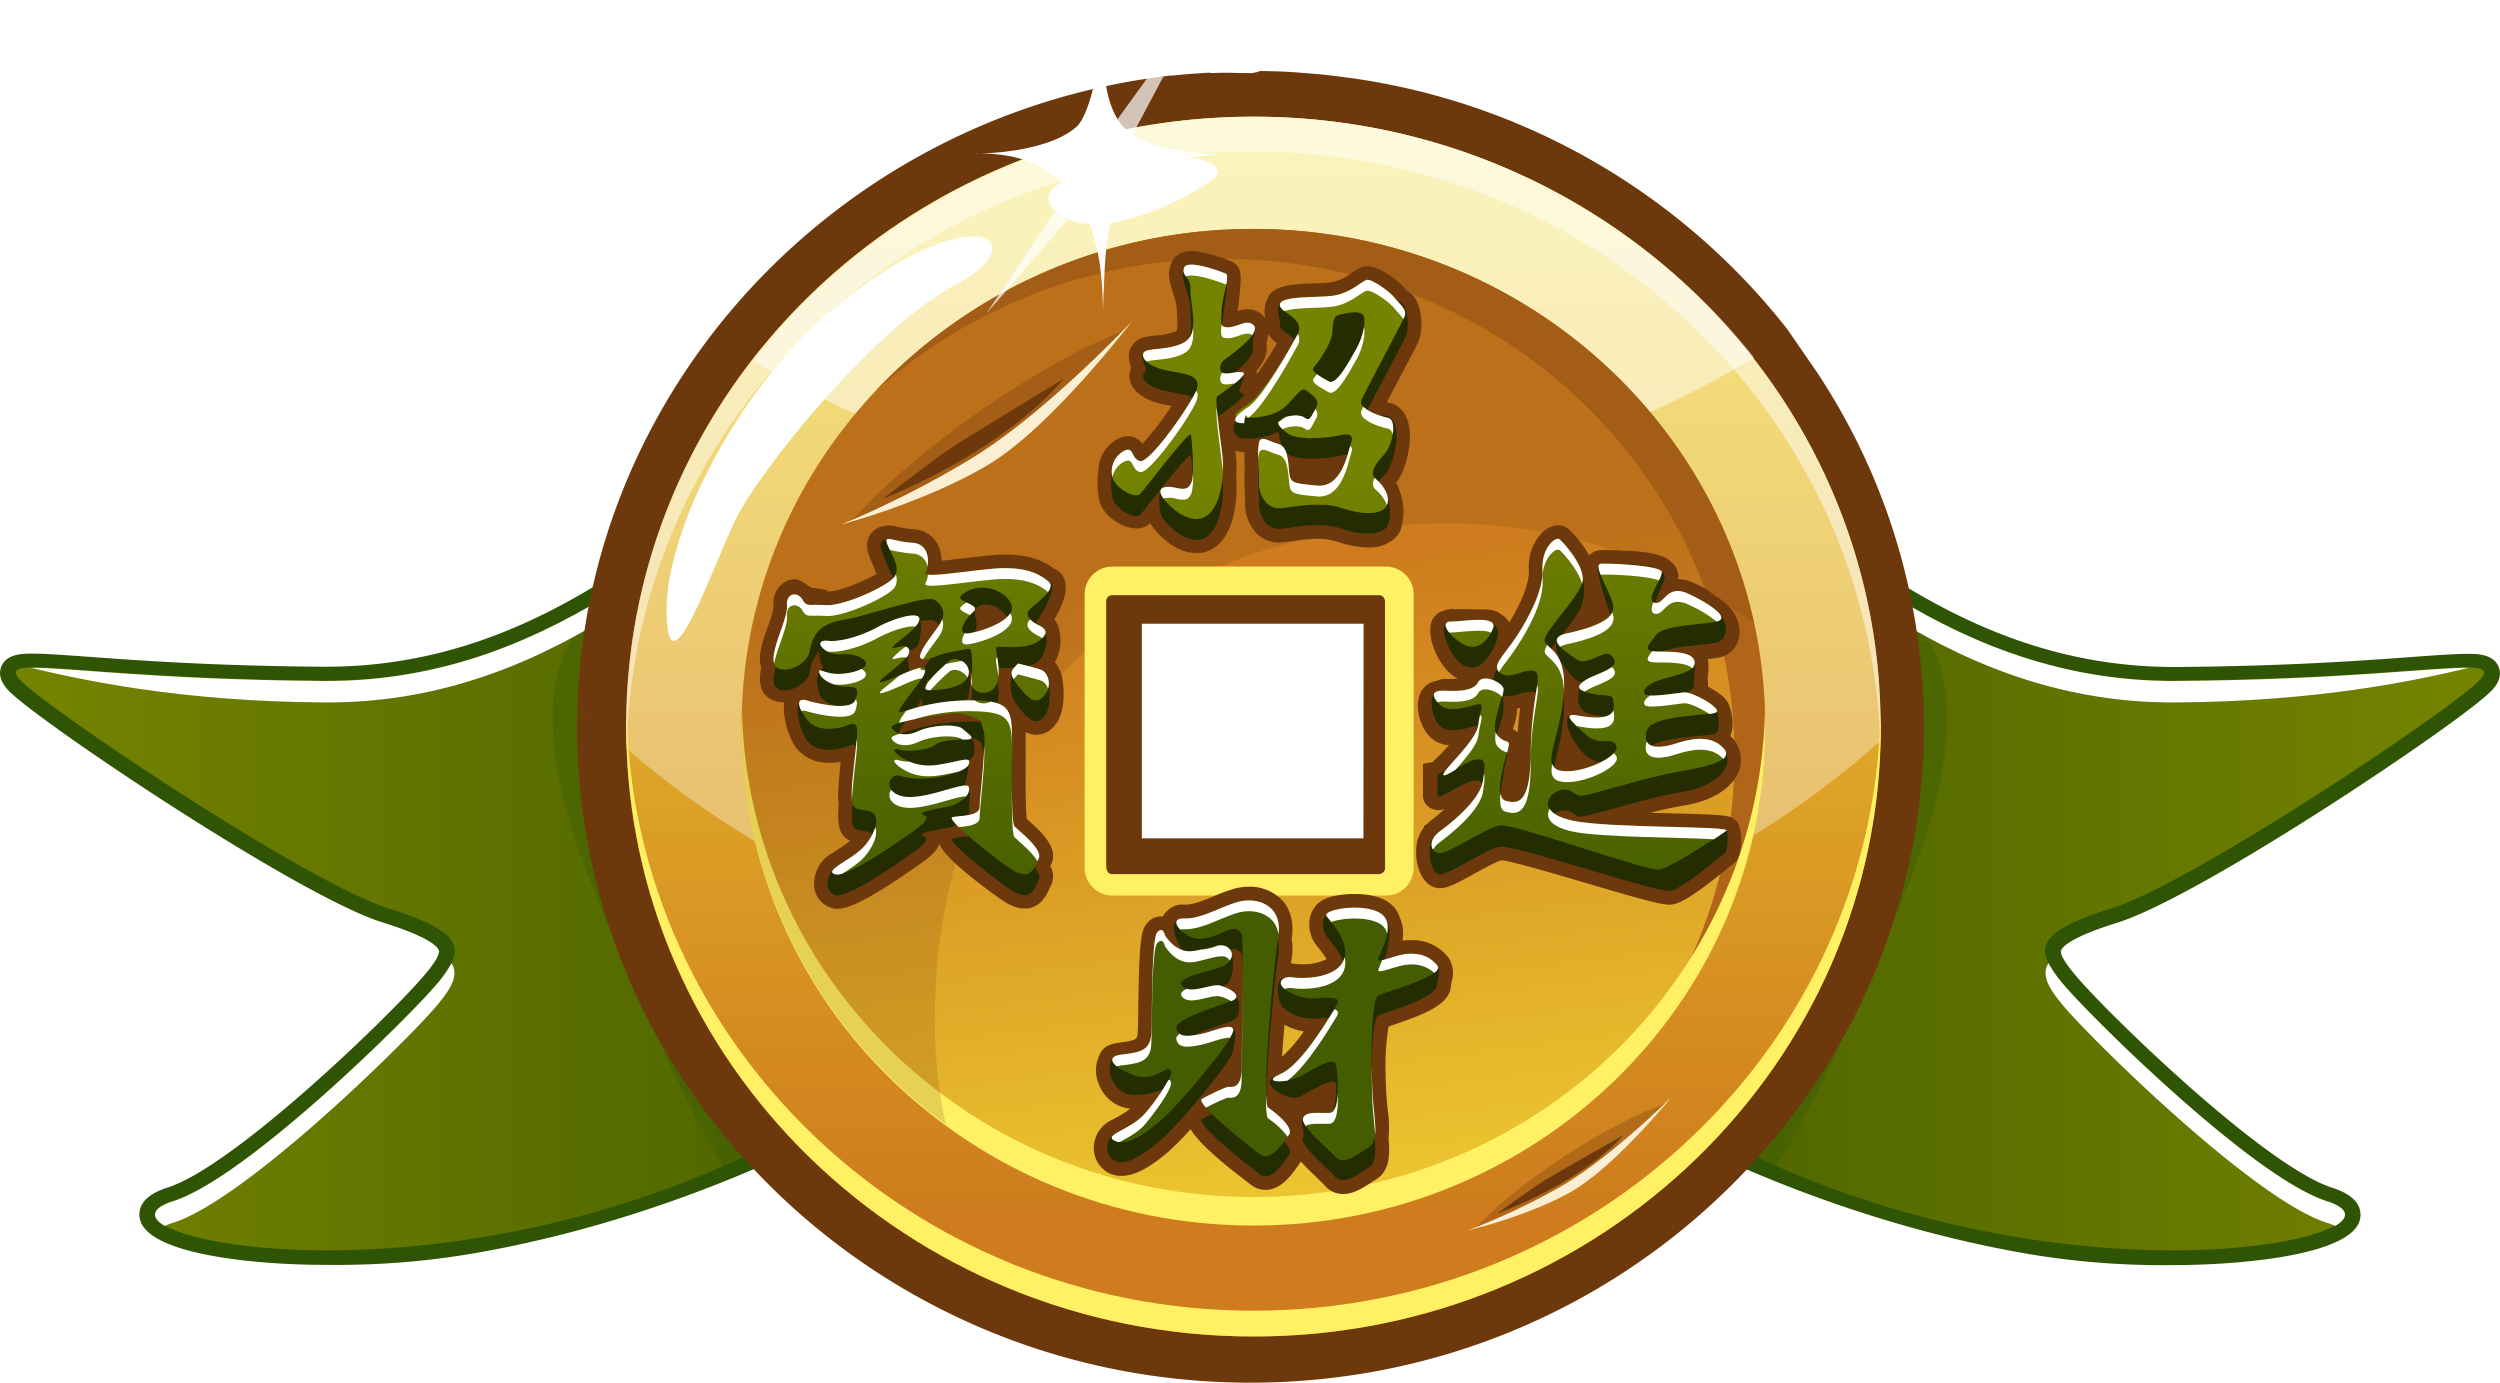 <svg xmlns="http://www.w3.org/2000/svg" xmlns:xlink="http://www.w3.org/1999/xlink" viewBox="0 0 610.37 337.54"><defs><style>.cls-1{mask:url(#mask);filter:url(#luminosity-noclip-2);}.cls-2{mix-blend-mode:multiply;fill:url(#radial-gradient);}.cls-3{isolation:isolate;}.cls-4{fill:#2f5404;}.cls-5{fill:url(#linear-gradient);}.cls-12,.cls-13,.cls-19,.cls-22,.cls-26,.cls-6{mix-blend-mode:overlay;}.cls-12,.cls-13,.cls-20,.cls-26,.cls-7{fill:#fff;}.cls-21,.cls-8{opacity:0.32;}.cls-9{fill:url(#linear-gradient-2);}.cls-10,.cls-17,.cls-21{fill:#6d390c;}.cls-11{fill:url(#linear-gradient-3);}.cls-12{opacity:0.35;}.cls-13{opacity:0.49;}.cls-14{fill:url(#linear-gradient-4);}.cls-15{fill:#fff064;}.cls-16{fill:#b06518;}.cls-17{opacity:0.17;}.cls-18{mask:url(#mask-2);}.cls-19{fill:url(#radial-gradient-2);}.cls-20{opacity:0.7;}.cls-22{fill:#faefd2;}.cls-23{fill:#242d01;}.cls-24{fill:url(#linear-gradient-5);}.cls-25{fill:url(#linear-gradient-6);}.cls-27{fill:url(#linear-gradient-7);}.cls-28{fill:url(#linear-gradient-8);}.cls-29{fill:url(#linear-gradient-9);}.cls-30{fill:url(#linear-gradient-10);}.cls-31{fill:url(#linear-gradient-11);}.cls-32{fill:url(#linear-gradient-12);}.cls-33{fill:url(#linear-gradient-13);}.cls-34{fill:url(#linear-gradient-14);}.cls-35{fill:url(#linear-gradient-15);}.cls-36{filter:url(#luminosity-noclip);}</style><filter id="luminosity-noclip" x="238.24" y="-7802.41" width="61.23" height="32766" filterUnits="userSpaceOnUse" color-interpolation-filters="sRGB"><feFlood flood-color="#fff" result="bg"/><feBlend in="SourceGraphic" in2="bg"/></filter><mask id="mask" x="238.24" y="-7802.41" width="61.23" height="32766" maskUnits="userSpaceOnUse"><g class="cls-36"/></mask><radialGradient id="radial-gradient" cx="532.9" cy="525.85" r="63.22" gradientTransform="translate(19.52 -207.13) scale(0.47)" gradientUnits="userSpaceOnUse"><stop offset="0.09" stop-color="#fff"/><stop offset="0.17" stop-color="#f6f6f6"/><stop offset="0.3" stop-color="#dedede"/><stop offset="0.45" stop-color="#b6b6b6"/><stop offset="0.64" stop-color="#7f7f7f"/><stop offset="0.85" stop-color="#393939"/><stop offset="1"/></radialGradient><linearGradient id="linear-gradient" x1="363.61" y1="212.53" x2="606.56" y2="212.53" gradientUnits="userSpaceOnUse"><stop offset="0" stop-color="#445d00"/><stop offset="0.98" stop-color="#748300"/></linearGradient><linearGradient id="linear-gradient-2" x1="3.8" y1="212.53" x2="246.76" y2="212.53" gradientUnits="userSpaceOnUse"><stop offset="0.02" stop-color="#748300"/><stop offset="1" stop-color="#445d00"/></linearGradient><linearGradient id="linear-gradient-3" x1="306.04" y1="15.01" x2="306.04" y2="295.3" gradientUnits="userSpaceOnUse"><stop offset="0" stop-color="#f7e436"/><stop offset="1" stop-color="#ce7c1d"/></linearGradient><linearGradient id="linear-gradient-4" x1="328.19" y1="353.81" x2="301.42" y2="140.62" xlink:href="#linear-gradient-3"/><filter id="luminosity-noclip-2" x="238.24" y="10.41" width="61.23" height="57.01" filterUnits="userSpaceOnUse" color-interpolation-filters="sRGB"><feFlood flood-color="#fff" result="bg"/><feBlend in="SourceGraphic" in2="bg"/></filter><mask id="mask-2" x="238.24" y="10.41" width="61.23" height="57.01" maskUnits="userSpaceOnUse"><g class="cls-1"><path class="cls-2" d="M268.85,10.41c-16.9,0-30.61,12.76-30.61,28.51s13.71,28.5,30.61,28.5,30.63-12.76,30.63-28.5S285.75,10.41,268.85,10.41Z"/></g></mask><radialGradient id="radial-gradient-2" cx="532.9" cy="525.85" r="63.22" gradientTransform="translate(19.52 -207.13) scale(0.47)" gradientUnits="userSpaceOnUse"><stop offset="0.09" stop-color="#fff"/><stop offset="1" stop-color="#fff"/></radialGradient><linearGradient id="linear-gradient-5" x1="385.79" y1="112.74" x2="385.44" y2="225.66" xlink:href="#linear-gradient-2"/><linearGradient id="linear-gradient-6" x1="358.92" y1="112.66" x2="358.56" y2="225.58" xlink:href="#linear-gradient-2"/><linearGradient id="linear-gradient-7" x1="331.37" y1="112.57" x2="331.01" y2="225.49" xlink:href="#linear-gradient-2"/><linearGradient id="linear-gradient-8" x1="301.5" y1="112.48" x2="301.14" y2="225.4" xlink:href="#linear-gradient-2"/><linearGradient id="linear-gradient-9" x1="287.11" y1="112.43" x2="286.75" y2="225.35" xlink:href="#linear-gradient-2"/><linearGradient id="linear-gradient-10" x1="251.69" y1="112.32" x2="251.34" y2="225.24" xlink:href="#linear-gradient-2"/><linearGradient id="linear-gradient-11" x1="224.69" y1="112.23" x2="224.33" y2="225.15" xlink:href="#linear-gradient-2"/><linearGradient id="linear-gradient-12" x1="231.41" y1="112.24" x2="231.06" y2="225.19" xlink:href="#linear-gradient-2"/><linearGradient id="linear-gradient-13" x1="222.79" y1="112.23" x2="222.43" y2="225.15" xlink:href="#linear-gradient-2"/><linearGradient id="linear-gradient-14" x1="322.26" y1="112.54" x2="321.9" y2="225.47" xlink:href="#linear-gradient-2"/><linearGradient id="linear-gradient-15" x1="288.88" y1="112.44" x2="288.52" y2="225.36" xlink:href="#linear-gradient-2"/></defs><g class="cls-3"><g id="Слой_2" data-name="Слой 2"><g id="Layer_24" data-name="Layer 24"><path class="cls-4" d="M530.76,308.87h0a197.34,197.34,0,0,1-39.14-3.36c-76.43-14.21-132.24-57.67-131.56-59a39.91,39.91,0,0,0,2.61-7.55c3.54-12.84,29.77-89.86,37-105.74,4.51-9.94,6.43-12.68,8.23-14,2.38-2.24,6.29-3.35,11.94-2.8,7.13.68,15.41,6.48,25.9,13.81,19.65,13.77,46.58,32.61,85,32.61h.85c26.38-.19,44.91-1.53,57.18-2.43,6.14-.45,10.56-.77,13.62-.77,2.34,0,6.26,0,7.6,3.07,1.23,2.82-1,5.25-1.79,6-6.66,7.1-70.62,50.14-91.32,56.58-11.6,3.61-13.44,6-13.68,6.81-.39,1.33,2.54,4.84,3.51,6,7.49,9,46.21,46.66,62.76,51.91,6.23,2,7.12,5.11,6.78,7.38C574.85,306.44,547,308.87,530.76,308.87ZM409,267.4c6.85,4.6,37,23.34,83.76,31.2a229.7,229.7,0,0,0,38,3.26c19.77,0,32.48-2.89,37.07-5.07l-.46-.16c-19.9-6.3-60.88-47.92-66-54.1-3.19-3.83-6.19-7.93-4.84-12.48s6.49-7.83,18.32-11.51c17.5-5.44,70.66-40.44,85.13-51.93-2.67.11-6.2.37-10.65.69-12.36.89-31,2.26-57.65,2.46h-.89c-40.67,0-69.8-20.38-89.06-33.88-9.26-6.47-17.25-12.06-22.55-12.57-.7-.07-1.37-.11-2-.11-1.55,0-3.66.23-4.77,1.28-.83.68-2.37,2.77-6.37,11.6-7,15.43-32.27,89.54-36.42,104a16.21,16.21,0,0,0,5.33.62c7.36,0,19.06-2.13,30.53-5.55l4.67-1.4Z"/><path class="cls-5" d="M407.64,130c-.72-5.1.58-11.24,11.57-10.2a16.88,16.88,0,0,1,1.86.32l.64.18c.43.12.88.24,1.32.4l.83.32c.41.16.82.31,1.24.5l.95.44c.4.2.8.38,1.21.6s.71.37,1.06.56l1.18.66,1.23.72,1.07.66,1.46.91.81.54,1.9,1.24,0,0c8,5.34,17.51,12.56,29,19.31h0c17.33,10.17,39.06,19.24,66.31,19,60.46-.44,80.61-7,74,0s-70.09,49.49-89.8,55.63-18.41,10.51-11.83,18.39,46.43,47.32,64.39,53-21.47,18-76.22,8.76-86.74-32.85-86.74-32.85l-41.57-25S388.52,159.75,407.64,130Z"/><g class="cls-6"><path class="cls-7" d="M568.14,293.29c-18-5.69-57.82-45.12-64.39-53a27.23,27.23,0,0,1-3.61-5.15c-1.86,3,.1,6.21,3.61,10.41,6.57,7.89,46.43,47.31,64.39,53a13.76,13.76,0,0,1,2,.77C573.71,297.22,573.44,295,568.14,293.29Z"/><path class="cls-7" d="M419.21,125.07c18.39,1.75,51.68,46.88,112.13,46.43,35.11-.24,58.89-5.46,71.44-8.45-8.3-.16-30.71,2.91-71.44,3.21-60.45.43-93.74-44.69-112.13-46.45-11.48-1.08-12.4,5.66-11.46,10.88C408.55,127.17,411.47,124.34,419.21,125.07Z"/></g><g class="cls-8"><path class="cls-4" d="M372.08,217.21c8.89-27.22,23.24-67.82,35.34-86.85l.84-.2s2.75-10.47,20.67-1.06c16.8,8.83,30.14,20.54,41.62,26.56,9.45,15.07,2.8,38.06.07,47.24-4.58,15.43-25.15,62.55-36.76,81.92-21-8.8-28.68-15.62-28.68-15.62l-37.86-25.38S369.11,233,372.08,217.21Z"/></g><path class="cls-4" d="M34.1,297.33c-.35-2.27.54-5.4,6.78-7.38,16.56-5.25,55.26-42.9,62.76-51.91,1-1.16,3.91-4.67,3.5-6-.25-.84-2.08-3.2-13.68-6.81-20.7-6.44-84.65-49.48-91.32-56.58-.74-.79-3-3.22-1.78-6,1.33-3.07,5.25-3.07,7.59-3.07,3.06,0,7.49.32,13.63.77,12.27.9,30.8,2.24,57.17,2.43h.86c38.46,0,65.37-18.84,85.05-32.61,10.48-7.33,18.76-13.13,25.89-13.81,5.64-.55,9.56.56,11.93,2.8,1.8,1.36,3.72,4.1,8.24,14,7.2,15.88,33.44,92.9,37,105.74a39.21,39.21,0,0,0,2.61,7.55c.68,1.38-55.14,44.84-131.57,59a197.18,197.18,0,0,1-39.13,3.36h0C63.36,308.87,35.51,306.44,34.1,297.33Zm166.12-63.54,4.67,1.4c11.47,3.42,23.17,5.55,30.53,5.55a16.24,16.24,0,0,0,5.34-.62c-4.15-14.5-29.41-88.61-36.42-104-4-8.83-5.55-10.92-6.37-11.6-1.13-1-3.22-1.28-4.77-1.28-.62,0-1.28,0-2,.11-5.3.51-13.3,6.1-22.55,12.57-19.27,13.5-48.39,33.88-89.06,33.88h-.9c-26.61-.2-45.29-1.57-57.64-2.46-4.45-.32-8-.58-10.66-.69C24.89,178.1,78,213.1,95.54,218.54c11.83,3.68,17,6.91,18.32,11.51s-1.64,8.65-4.83,12.48c-5.16,6.18-46.13,47.8-66,54.1l-.46.16c4.59,2.18,17.3,5.07,37.08,5.07a229.58,229.58,0,0,0,38-3.26c46.75-7.86,76.91-26.6,83.76-31.2Z"/><path class="cls-9" d="M202.73,130c.73-5.1-.59-11.24-11.56-10.2a16.27,16.27,0,0,0-1.87.32l-.65.18c-.43.12-.87.24-1.32.4l-.81.32c-.42.16-.83.31-1.25.5l-1,.44c-.39.2-.8.38-1.23.6l-1,.56-1.19.66-1.22.72c-.34.22-.71.44-1.08.66l-1.45.91-.82.54c-.61.4-1.26.81-1.9,1.24l0,0c-8,5.34-17.5,12.56-29,19.31h0c-17.34,10.17-39.06,19.24-66.31,19-60.46-.44-80.62-7-74,0s70.08,49.49,89.79,55.63,18.4,10.51,11.83,18.39-46.43,47.32-64.39,53,21.46,18,76.21,8.76,86.75-32.85,86.75-32.85l41.57-25S221.85,159.75,202.73,130Z"/><g class="cls-6"><path class="cls-7" d="M42.23,293.29c18-5.69,57.81-45.12,64.39-53a27.23,27.23,0,0,0,3.61-5.15c1.86,3-.11,6.21-3.61,10.41-6.58,7.89-46.43,47.31-64.39,53a13.76,13.76,0,0,0-2,.77C36.65,297.22,36.93,295,42.23,293.29Z"/><path class="cls-7" d="M191.17,125.07C172.77,126.82,139.48,172,79,171.5c-35.11-.24-58.88-5.46-71.43-8.45,8.28-.16,30.7,2.91,71.43,3.21,60.45.43,93.74-44.69,112.14-46.45,11.46-1.08,12.38,5.66,11.44,10.88C201.81,127.17,198.89,124.34,191.17,125.07Z"/></g><g class="cls-8"><path class="cls-4" d="M238.3,217.21C229.4,190,215,149.39,202.93,130.36l-.83-.2s-2.74-10.47-20.66-1.06c-16.79,8.83-30.13,20.54-41.63,26.56-9.45,15.07-2.78,38.06-.07,47.24,4.59,15.43,25.15,62.55,36.76,81.92,21-8.8,28.69-15.62,28.69-15.62l37.86-25.38S241.26,233,238.3,217.21Z"/></g></g><g id="Layer_21" data-name="Layer 21"><path class="cls-10" d="M353.88,146.75a13.68,13.68,0,0,0-13.68-13.67h-67a13.67,13.67,0,0,0-13.67,13.67v67a13.67,13.67,0,0,0,13.67,13.67h67a13.68,13.68,0,0,0,13.68-13.67Zm-21,57.93H278.78V152.29h54.14Z"/><path class="cls-10" d="M469.64,175.07l0-1.06A155.45,155.45,0,0,0,456.73,115a157.92,157.92,0,0,0-13.16-24.18l-7.19-10.43A164.42,164.42,0,0,0,331,19.22L329.3,19c-2.14-.3-4.26-.57-6.37-.79-.83-.09-1.65-.16-2.48-.22l-1-.08c-1.72-.14-3.44-.29-5.16-.38-2.22-.12-4.45-.16-6.73-.2l-.51.27c-.49,0-1,.25-1.45.25h-.33c-3,0-6.14-.19-9.46,0l-.54-.11c-3,.18-6.16.39-9.06.72l-.57,0c-80.8,9.38-143,76.25-144.68,155.59l6.68.12-6.68,0,0,1.15c0,.7-.06,1.4-.06,2.11,0,88.31,73.75,160.15,164.4,160.15S469.7,265.69,469.7,177.39C469.7,176.61,469.67,175.84,469.64,175.07Zm-164.33,140c-78.24,0-141.9-61.75-141.9-137.66,0-.43,0-.87,0-1.31s.05-1.07.05-1.61C165,106.34,218.61,48.86,288,40.8l.55-.06c2.69-.3,5.39-.55,8-.7l.52,0c3-.17,5.68-.25,8-.25l2.26.06c1.94,0,3.89.06,5.85.16,1.48.08,2.95.2,4.73.36l.76.05,1.94.18c1.88.18,3.73.43,5.53.68l1.52.21a142.22,142.22,0,0,1,85.71,46.39l5.08,6.5a137.26,137.26,0,0,1,17.66,29.58,133.35,133.35,0,0,1,11,50.58l.05,1.35c0,.51,0,1,0,1.54C447.2,253.3,383.55,315.05,305.31,315.05Z"/><path class="cls-11" d="M306,28.5c-84.57,0-153.14,66.67-153.14,148.89S221.47,326.3,306,326.3s153.15-66.67,153.15-148.91S390.62,28.5,306,28.5ZM343.4,211.07a4.09,4.09,0,0,1-4.09,4.09H274.13a4.09,4.09,0,0,1-4.08-4.09V145.89a4.08,4.08,0,0,1,4.08-4.08h65.18a4.09,4.09,0,0,1,4.09,4.08Z"/><path class="cls-12" d="M306,28.5c-84.57,0-153.14,66.67-153.14,148.89,0,1.81.08,3.6.15,5.39,39,34,92.72,55.06,152,55.06,60.33,0,114.87-21.78,154-56.87,0-1.2.1-2.37.1-3.58C459.19,95.17,390.62,28.5,306,28.5ZM345.4,213.83c0,2.25-5.15,3.08-7.41,3.08H270.37c-2.26,0-.32-5-.32-7.28V144.28c0-2,1-2.81,2.85-3.19.27-.05.13.72.41.72h65.34c.28,0,0-.77.27-.72,1.87.38,5.82,3.84,5.82,5.81Z"/><path class="cls-13" d="M428.26,87.29a155.78,155.78,0,0,0-244.44.8c34.63,20.8,76.48,33,121.57,33C351.05,121.05,393.38,108.57,428.26,87.29Z"/><path class="cls-13" d="M306.05,37c83.1,0,150.69,64.39,153,144.63.05-1.41.12-2.83.12-4.26,0-82.22-68.57-148.89-153.14-148.89S152.91,95.17,152.91,177.39c0,1.43.07,2.85.11,4.26C155.34,101.41,222.94,37,306.05,37Z"/><path class="cls-14" d="M306,55.9c-69,0-124.94,54.41-124.94,121.49S237,298.88,306,298.88,431,244.49,431,177.39,375.05,55.9,306,55.9ZM343.4,211.07a4.09,4.09,0,0,1-4.09,4.09H274.13a4.09,4.09,0,0,1-4.08-4.09V145.89a4.08,4.08,0,0,1,4.08-4.08h65.18a4.09,4.09,0,0,1,4.09,4.08Z"/><path class="cls-15" d="M306,320C222.56,320,154.71,255,153,174.25c0,1-.08,2.09-.08,3.14,0,82.24,68.57,148.91,153.14,148.91s153.15-66.67,153.15-148.91c0-1-.07-2.1-.09-3.14C457.37,255,389.53,320,306,320Z"/><path class="cls-16" d="M306,55.9a126.22,126.22,0,0,0-92.45,39.79,126.41,126.41,0,0,1,85-32.47c69,0,124.93,54.38,124.93,121.48a119.14,119.14,0,0,1-32.49,81.71c24.57-22.18,39.93-53.85,39.93-89C431,110.31,375.05,55.9,306,55.9Z"/><path class="cls-15" d="M306,292.25c-67.78,0-122.93-52.53-124.83-118-.05,1.16-.11,2.31-.11,3.49C181.1,244.85,237,299.22,306,299.22S431,244.85,431,177.74c0-1.18-.05-2.33-.09-3.49C429,239.72,373.85,292.25,306,292.25Z"/><path class="cls-17" d="M228.22,249.25c0-78.4,56-121.48,124.94-121.48a126.76,126.76,0,0,1,75.1,24.39C416.32,97.18,366.13,55.9,306,55.9c-69,0-124.95,54.41-124.95,121.49,0,39.7,19.58,74.94,49.85,97.11A120,120,0,0,1,228.22,249.25Z"/><path class="cls-7" d="M285.48,38.29c7.13-.54,14.48,2.17,10.91,5.26s-27.65,17-38.17,8.41S277.09,38.93,285.48,38.29Z"/><path class="cls-7" d="M202.62,76.15c-22.31,18.77-40.34,53.46-39.88,73.72S174,138.34,179.61,126.8s33.54-46.69,53.8-57.34S237.51,46.79,202.62,76.15Z"/><g class="cls-18"><path class="cls-19" d="M268.85,10.41c-16.9,0-30.61,12.76-30.61,28.51s13.71,28.5,30.61,28.5,30.63-12.76,30.63-28.5S285.75,10.41,268.85,10.41Z"/></g><path class="cls-20" d="M240.89,76.44c8.22-9.22,32.38-37.52,32.38-37.52S293.45,1.06,293.94,0c.13-.31-25.79,35.6-25.79,35.6Z"/><path class="cls-7" d="M275.52,32.15c-7.45-5.82-6.1-22.19-6.16-26.82V9.76c0-.71-.05-1.47-.05-1.63V5.33a51.14,51.14,0,0,1-.42,5.86S266.71,27.61,262.77,31c-8.86,7.78-31.18,6.29-22.62,6.48C269,38.11,269,66.32,269.31,75.57V70.91c0,.34.05.61.05.78v3.88c.61-21.91.54-35.76,25.76-37.61C303.47,37.32,284.23,38.92,275.52,32.15Z"/><path class="cls-21" d="M406.8,269.36A95.54,95.54,0,0,1,396.24,279c-3.7,2.94-7.52,5.68-11.45,8.27s-8,5-12.12,7.25a93.48,93.48,0,0,1-13,5.88,93.61,93.61,0,0,1,10.55-9.63c3.7-2.94,7.53-5.68,11.45-8.27s8-5,12.13-7.23A94.59,94.59,0,0,1,406.8,269.36Z"/><path class="cls-22" d="M408,267.93s-15.71,15.7-28.24,22.51a171.07,171.07,0,0,1-21.31,9.94s14-3.23,24.78-9.21S408,267.93,408,267.93Z"/><path class="cls-10" d="M396.43,277.11s-16.87,9.55-19.37,11.1-11.54,8.06-11.54,8.06S385.15,289.5,396.43,277.11Z"/><path class="cls-21" d="M274.62,80.61a138.49,138.49,0,0,1-15,14.52c-5.26,4.45-10.72,8.63-16.33,12.58s-11.4,7.67-17.38,11.12A134.45,134.45,0,0,1,207.19,128a137.53,137.53,0,0,1,15-14.53c5.27-4.45,10.74-8.63,16.35-12.58s11.41-7.66,17.38-11.1A136.6,136.6,0,0,1,274.62,80.61Z"/><path class="cls-22" d="M276.34,78.46s-22.25,23.63-40.23,34.13a248.74,248.74,0,0,1-30.66,15.47s20.3-5.35,35.76-14.55S276.34,78.46,276.34,78.46Z"/><path class="cls-10" d="M259.83,92.38s-24.2,14.7-27.77,17.08-16.49,12.28-16.49,12.28S243.93,111,259.83,92.38Z"/><path class="cls-15" d="M345.14,211.86a6.79,6.79,0,0,1-6.8,6.79H271.61a6.79,6.79,0,0,1-6.8-6.79V145.11a6.79,6.79,0,0,1,6.8-6.79h66.73a6.79,6.79,0,0,1,6.8,6.79Zm-7-65.06a1.49,1.49,0,0,0-1.5-1.49H271.54a1.49,1.49,0,0,0-1.49,1.49v65.12a1.49,1.49,0,0,0,1.49,1.49h65.12a1.5,1.5,0,0,0,1.5-1.49Z"/></g><g id="Layer_20" data-name="Layer 20"><path class="cls-10" d="M424.55,201.49h0l-.23-.56-.36-.4a3.88,3.88,0,0,0-1-.79l-.49-.32-.55-.08c-1.64-.41-5-.54-13.59-.76l-5.43-.15c2.76-.69,5.58-1.32,8.28-1.77,8.7-1.46,11.88-5.38,13-7.59a7.37,7.37,0,0,0,.41-6.08,6.24,6.24,0,0,0-2.09-3.24s0,0-.05-.05c1-2.3.46-5.39-.12-7.06a4.66,4.66,0,0,0-.84-1.66,5,5,0,0,0-1.46-1.42,22.57,22.57,0,0,0-3.06-1.95,5.29,5.29,0,0,0-.05-1.69,9.56,9.56,0,0,1,.08-1.29,10.92,10.92,0,0,0-.05-3.73,21.29,21.29,0,0,0,3-.43,6.1,6.1,0,0,0,4.71-5.39c.41-3.63-1.94-7.42-5.88-9.56a19.82,19.82,0,0,0-5.13-3.15,9.47,9.47,0,0,0-3.9-1,4.85,4.85,0,0,0-2-4.42l-.43-.34a5.74,5.74,0,0,0-1.48-.77c-2.15-.85-5.5-1.32-9.84-1.4-2.23-.13-4.43-.17-5.34-.12A3.93,3.93,0,0,0,388,135.6a29.92,29.92,0,0,0-4.83-6.28l-.33-.29c-1.8-1.36-4.54-.91-6.57,1.24a12.09,12.09,0,0,0-3,8.93c.16,2.92-1.62,7.61-4.8,12.79a4.81,4.81,0,0,0-2-2c-1.55-1.39-3.86-1.2-5.54-1.2h-.13c-2,0-4-.2-5.61,0l-.23-.16a6.66,6.66,0,0,0-1.23.15,3.84,3.84,0,0,0-1.34.35,4.29,4.29,0,0,0-3,3.09c-1.06,3.83,2.09,10.81,5.91,13.1.21.13.42.22.63.33a15.75,15.75,0,0,1-2.15.13l-1,0h-.17a4.25,4.25,0,0,0-1.92.48,5.08,5.08,0,0,0-4,3.2c-1.39,3.35.18,8.21,2.44,10.47a7.1,7.1,0,0,0,4.65,2l-1.38,1.49c-1,1.11-2,1.93-2.57,2.62l-2.42.43v7.81c0,2.45,2.62,4.14,5.22,3.29-1,.93-2.08,1.87-3.33,2.8a6.19,6.19,0,0,0-.64.6l-1,.72,0,.33c-2.16,2.62-2.31,6.64-1.37,9.83.9,3,2.7,4.83,5,5h.28c1.89,0,4.18-1.21,8.38-3.53,2.16-1.19,5.4-3,6.67-3.27,2.27.13,13.23,3.36,20.52,5.52,12.5,3.69,18.22,5.31,20.46,5.31a4.09,4.09,0,0,0,.87-.08c2.47-.47,6.51-3.19,14.42-9.69l.65-.54C425.25,209.11,425.53,204,424.55,201.49Zm-53.41-28.64c-.24,1.77-.46,3.77-.59,6a4.62,4.62,0,0,0-1.2-.82c.06-.22.13-.43.19-.65a12.8,12.8,0,0,0,.87-4.37Z"/><path class="cls-23" d="M421.3,202.6c-5.5-.68-29.91,4.5-37.46,2.83-8.8-1.94-5.92-6.5-3.18-7.33s3.18.69,4.76,1.24,14.43-4.15,25.25-6,12.69-8,10.08-10.34-6.76,2-11.52,3.57-8.37,1.1-7.22-3S417.74,180,419,179s.66-6.94-1.36-6.81-15.38,3.35-16.1,2.38.87-2.77,5.19-3.87,7.36-1.94,6.93-4.16,1.7-6.52-2.48-6.52-8.63,2.65-6.89.15,11.39-2.49,14.85-3.32,3-6.91-2.32-9.41-10.37,5.39-12.83,4.84,2.13-9.63,2.42-11.26c.69-3.79-13.4-3.32-15.71-3.18s3.05,12.64,3.19,15.41-4.09.06-11.6,1.69a3.64,3.64,0,0,0-1.39.59c2.21-2.8,4.7-5.88,5.35-8A11.56,11.56,0,0,0,386,140c-1.09-.83-9.69-1-9.4,4.15s-6.6,12-9.63,16.55c-2.29,3.46-2.86,5.76-1.95,7.39-3,1.23-10.77.73-13.48.62-3.17-.14-2.21,6.31-.05,8.46s6.64.62,9,0,.15,1.3-.29,5c-.22,2-9.22,7-9.22,7v5.09c0,1.24,6.05-3.18,8.5-3.6s3,.55,2.23,5.12-7.73,5.4-10.91,7.75-1.51,9.83.65,10,11.3-6.24,14.76-6.79,38.74,11.35,41.63,10.8,12.07-8.31,13.61-9.56C421.65,207.75,422.21,202.71,421.3,202.6Zm-47.56-14.34c0,12.74-2.89,13.3-6.2,12.33s.86-17.55.86-18.8-1.15,4.82-2.88,2.74,1.73-9.69,1.59-11.21c-.06-.63-.05-2.14-.09-3.55,2.27.91,4.66-1.14,7.3-.88C377.21,169.16,373.74,175.53,373.74,188.26Zm6.31-31.6c-1,2.85,3,8.06,4.94,9.46,2.45,1.79,6.74-2.51,8.37-1,3.31,3-7.62.21-7.9,3-.33,3.41-.47,5.63,3.72,6.46s4.75-.55,4.9,2.91-5.76-2.16-9.65-2.86-1,6.46,2.73,9.78,6.34.28,7.5,2.77-7.9,5.8-13,4.82-.9-6.07.07-16.86-3.71-11.36-4.57-13.3C376.83,161,378.23,159,380.05,156.66Z"/><path class="cls-23" d="M357,162.24c3.46,2.08,5.81-.58,7.5-3.74,5.31-9.9-7.77-6.66-11-6.66C351,151.83,353.54,160.16,357,162.24Z"/><path class="cls-24" d="M383.84,200.34c-8.8-1.94-5.92-6.51-3.18-7.33s3.18.69,4.76,1.24,14.43-4.15,25.25-6,12.26-3.73,9.65-6.08-6.33-2.22-11.09-.7-8.37,1.12-7.22-3,15.73-3.64,17-4.61-5.77-5-7.79-4.84-8.95,1.38-9.67.41.87-2.77,5.19-3.88,7.36-1.93,6.93-4.15-4.76-2.35-8.94-2.35-2.17-1.52-.43-4,11.39-2.49,14.85-3.32-1.58-4.29-6.92-6.78-5.77,2.77-8.23,2.21,1.74-5.81,1.74-7.47-12.55-2.21-14.87-2.08,2.89,7.75,3,10.52-3.75,4.85-11.25,6.47c-5.86,1.27-.14,4.61,2.31,6.41s6.74-2.51,8.37-1.05c3.31,3-2.89,4.09-5.92,5.89s-2.45,2.77,1.74,3.6,4.75-.55,4.9,2.91-4.9,3-8.8,2.35-1.88,1.25,1.88,4.57,6.34.28,7.5,2.77-8.51,7.06-13.56,6.09-.29-7.33.68-18.13-3.71-11.36-4.57-13.29,7.78-10.11,9.08-14.26-5.43-10.8-5.43-10.8c-1.1-.83-4.52,2.21-4.23,7.33s-3.47,12.05-6.5,16.62-6.2,7.05-3.74,8.72,5-.83,7.93-.56-.58,6.65-.58,19.39-2.89,13.29-6.2,12.32.86-12.46.86-13.71-1.15-.28-2.88-2.35,1.73-9.69,1.59-11.22-5.05-3.87-6.21-1.66-5,2.22-8.22,2.08-3.32,1.25-1.16,3.4,6.64.61,9,0,.86,1.3.43,5.05-8.51,10.79-8.51,12,5.34-3.18,7.79-3.6,2.59.56,1.88,5.13-7.36,10-10.54,12.32-2.16,5.25,0,5.39,11.25-6.23,14.72-6.78,36.06,11.35,38.95,10.79,14.71-8.3,16.25-9.55S392.64,202.28,383.84,200.34Z"/><path class="cls-25" d="M357,157.15c3.46,2.08,6.2-.41,7.5-3.73s-7.19-1.67-10.39-1.67C351.53,151.75,353.54,155.07,357,157.15Z"/><path class="cls-26" d="M393.55,162.84c-1.37,1.12-4.29,2-6.11,3-2.34,1.39-2.51,2.29-.55,3l.55-.35C390.4,166.76,396.36,165.66,393.55,162.84Z"/><path class="cls-26" d="M394.08,175a8.31,8.31,0,0,0-.17-1.56c-.9,2.26-5.21,1.87-8.63,1.26-3-.54-2.47.53-.28,2.61l.28,0C389.18,178.08,394.22,178.49,394.08,175Z"/><path class="cls-26" d="M405,141.72a5.83,5.83,0,0,0,.73-2c0-1.66-12.55-2.21-14.87-2.08-.86.05-.67,1.17-.08,2.68,0,0,.05,0,.08,0C392.89,140.16,402.37,140.56,405,141.72Z"/><path class="cls-26" d="M381.1,190.81c5,1,14.71-3.6,13.56-6.09a1.8,1.8,0,0,0-.66-.8c-2.22,2.37-9,5-12.9,4.24a2.43,2.43,0,0,1-2.13-1.65C378.55,188.92,378.88,190.39,381.1,190.81Z"/><path class="cls-26" d="M409.23,184.17c4.76-1.53,8.48-1.67,11.09.69q.23.21.42.42c1.12-1,.8-2-.42-3.07-2.61-2.36-6.33-2.22-11.09-.7-3.48,1.12-6.33,1.19-7.17-.45a.47.47,0,0,0-.05.1C400.86,185.28,404.47,185.69,409.23,184.17Z"/><path class="cls-26" d="M404.76,161.74c3.48,0,7.05.1,8.4,1.42a1.82,1.82,0,0,0,.54-1.72c-.43-2.21-4.76-2.35-8.94-2.35a8.63,8.63,0,0,1-1.39-.09C402.06,160.73,401.34,161.74,404.76,161.74Z"/><path class="cls-26" d="M401.58,172.12c.72,1,7.65-.28,9.67-.41,1.19-.08,4.11,1.27,6.06,2.6a5,5,0,0,0,1.73-.41c1.3-1-5.77-5-7.79-4.84-1.57.1-6.09.87-8.38.76C401.57,170.67,401.15,171.54,401.58,172.12Z"/><path class="cls-26" d="M383.84,203c6.88,1.51,27,1.42,34.63,1.9,1.46-1,2.58-1.74,3-2.07,1.55-1.24-28.8-.55-37.6-2.49-3.19-.7-4.83-1.75-5.51-2.84C377.31,199.24,378,201.7,383.84,203Z"/><path class="cls-26" d="M404,149.83c2.46.56,2.89-4.7,8.23-2.21a31.66,31.66,0,0,1,6.89,4.13h0c3.46-.83-1.58-4.29-6.92-6.78s-5.77,2.77-8.23,2.21a.93.93,0,0,1-.29-.12C403.16,148.43,403,149.59,404,149.83Z"/><path class="cls-26" d="M393.93,150.8a5,5,0,0,0-.28-1.29c-1,2.1-4.75,3.76-11,5.11-3.13.68-2.94,1.95-1.73,3.26a6.29,6.29,0,0,1,1.73-.61C390.18,155.65,394.08,153.57,393.93,150.8Z"/><path class="cls-26" d="M367.54,198.15c3.31,1,6.2.41,6.2-12.32,0-10.35,2.28-16.5,1.6-18.59a98.38,98.38,0,0,0-1.6,15.94c0,12.73-2.89,13.29-6.2,12.32-.69-.2-1-.86-1.19-1.77C366.1,196,366.29,197.79,367.54,198.15Z"/><path class="cls-26" d="M360.9,169.22c1-1.88,4.64-.47,5.83.92a7.85,7.85,0,0,0,.38-1.92c-.15-1.52-5.05-3.87-6.21-1.66s-5,2.22-8.22,2.08c-2.87-.12-3.24,1-1.7,2.8a5.4,5.4,0,0,1,1.7-.15C355.85,171.43,359.75,171.43,360.9,169.22Z"/><path class="cls-26" d="M377.21,159.39c.73,1.66,4.26,2.32,4.65,9.25.39-8.1-2.7-9.71-4.11-11.16C377.27,158.31,377,159,377.21,159.39Z"/><path class="cls-26" d="M351.52,205.63c3.18-2.36,9.81-7.76,10.54-12.33.35-2.27.5-3.66.25-4.42-.06.52-.15,1.1-.25,1.78-.73,4.56-7.36,10-10.54,12.32-2.13,1.57-2.37,3.4-1.64,4.47A5.54,5.54,0,0,1,351.52,205.63Z"/><path class="cls-26" d="M361.34,174.61c-.15.7-.33,1.53-.44,2.48-.43,3.74-8.51,10.79-8.51,12,0,.62,1.35-.18,3-1.19,2.35-2.64,5.26-6,5.52-8.2C361.26,176.65,362.3,174.8,361.34,174.61Z"/><path class="cls-26" d="M365.52,182.09a4.51,4.51,0,0,0,2.45,1.62,12.81,12.81,0,0,0,.43-1.92c0-1.24-1.15-.28-2.88-2.35a2.2,2.2,0,0,1-.35-.72C365,180.16,365,181.42,365.52,182.09Z"/><path class="cls-26" d="M376.63,141.67c-.29-5.13,3.13-8.17,4.23-7.34,0,0,4.41,4.36,5.4,8.22l0-.07c1.3-4.16-5.43-10.8-5.43-10.8-1.1-.83-4.52,2.21-4.23,7.33s-3.47,12.05-6.5,16.62c-2.85,4.3-5.83,6.76-4.11,8.42.81-1.45,2.48-3.3,4.11-5.77C373.16,153.71,376.91,146.79,376.63,141.67Z"/><path class="cls-26" d="M364,154.49c.18-.35.35-.71.5-1.07,1.3-3.33-7.19-1.67-10.39-1.67-1.58,0-1.44,1.24-.3,2.68a2.33,2.33,0,0,1,.3,0C356.59,154.4,362.16,153.43,364,154.49Z"/><path class="cls-10" d="M353.42,233.54a11,11,0,0,0-8.93-4c-.32,0-.64,0-1,0s-.7.06-1.07.11a10.06,10.06,0,0,0-.73-5.81,6.9,6.9,0,0,0-2.63-3.51c-2.47-1.71-5.89-2.07-8.34-2.07s-8,.34-9.73,3.26c-2.31,3-1.26,7.11.28,9.11l.55.7a29.51,29.51,0,0,1,2.08,2.85,12.68,12.68,0,0,1-6,1.24,11.71,11.71,0,0,1-1.82-.11,6.84,6.84,0,0,0-.9-.08c.06-.42.11-.79.17-1.12a13.14,13.14,0,0,0,0-4.77l0-.15c.76-4.63-.71-7.53-2.08-9.14a10.88,10.88,0,0,0-8.38-3.56,12.73,12.73,0,0,0-3.33.43,42.45,42.45,0,0,0-5.33,1.94c-2.4,1-4.87,2-6.79,2h-.51a5.06,5.06,0,0,0-4,1.56,4.64,4.64,0,0,0-1,1.31,3.87,3.87,0,0,0-.48,0,4.5,4.5,0,0,0-3.44,1.73c-1.44,1.66-1.87,4.39-2.11,20.47,0,2.78-.07,5.18-.14,6.28-.1,1.39-.13,1.81-4.32,2.32l-.41.07-.44.07c-1.07.22-3,.6-3.9,2.4a8.71,8.71,0,0,0-.12,8.29,9.11,9.11,0,0,0,7.39,5.33,24.4,24.4,0,0,1-3.59,2.24l-.83.46a7.6,7.6,0,0,0-4.47,6.32,6.91,6.91,0,0,0,3,6.31,6.74,6.74,0,0,0,3.72,1.07c3.13,0,6.79-1.88,11.49-5.92a72.66,72.66,0,0,0,5.41-5.48c1.27,2.22,4.87,6.17,14.82,13.63a5.76,5.76,0,0,0,3.47,1.19c3.82,0,6.43-3.76,8-6l.42-.6c.07-.1.14-.2.21-.32,1,1.16,2.29,2.37,3.64,3.68.9.87,1.75,1.69,2.26,2.25a5.8,5.8,0,0,0,4.43,2c2.5,0,4.71-1.44,6.66-2.71.45-.29.87-.57,1.28-.81,3.67-2.16,3.43-6.75,3.13-10a29.57,29.57,0,0,0-.2-7.06c-.11-1-.22-2.09-.29-3.19-.12-1.59-.21-4.11-.25-6.65a60.15,60.15,0,0,1,.74-10.48l1-.34c7.83-2.66,13.84-5,14.22-9.42.05-.45.14-.95.24-1.44a6.64,6.64,0,0,0-.17-4.33A4.17,4.17,0,0,0,353.42,233.54ZM313,258c.18-2.58.39-5.23.61-7.82a13.61,13.61,0,0,0,4.72,1.62A34.83,34.83,0,0,1,313,258Z"/><path class="cls-23" d="M349.82,236c-2.6.13-13.36,4.06-13.36,3.17s5.6-13.48.87-15.1c-17.23-5.92-14.72,2.84-13.42,4.53,1.64,2.12,6.21,7.13,3.9,11.2s-11.83-.65-14.15-1-2.3,6.13.3,7.79a11.58,11.58,0,0,0,8.22,2c3.75-.25,5.34,0,4,2s-13,12.22-14.11,12.32c-5.76.55,2,6.52,5.46,4.75s8.65-5.13,8.65-2.68c0,12.69-4.27,7.3-7,7.42s-.34,3.65-1.07,5.44,5.63,7,7.79,9.41,5.63-.63,8.23-2.16,1.44-6.36,1-12.22-.58-24.06,1.44-24.95,14-4.15,14.28-7.39C351.11,238.07,352.42,235.92,349.82,236Z"/><path class="cls-23" d="M309.64,275.36c-1.73-1.14,1.15-33.86,2.45-41.76s-5.34-9.67-9.67-8.53-9.93-.35-14.15-.5c-3.46-.13-1,7.38,2.32,9,1.94,1,4.26.42,6.18-.31-2.08,1.59-4.59,3.87-6.32,3.87-2.89,0-4.9-2.16-6.06-3.94,0,0-.43-2.29-1.88-.63s-1.15,20.62-1.44,24.78-3.6-.33-7.79.18-2.7,9.53,3.32,9.79c5.45.23,7.93-2.29,9.09-1.27s-5.46,8.62-11,9.73-5.05,6.06-2.88,7.45,5.77.13,11.25-4.58,17.6-19.61,18-22,1.57-6.52-1.53-5.91S287.7,258.3,287.2,256s10.75-5.58,13.58-6.73,2-6.6-.29-7.24-10,6-11.91,3.55,9.23-3.7,11-5.35,2-7.13.43-8.27a2.41,2.41,0,0,1,3.17,1c.58,1,0,27.63,0,32.72s-2.3,4.59-3.17,4.59-4.62,1.9-6.49,2.93,11.11,11.33,14,13.49,5.92-2.93,7.22-4.71S311.36,276.51,309.64,275.36Z"/><path class="cls-27" d="M343.68,232.88c-2.6.13-7.22,2.3-7.22,1.4s4.77-8.4.73-11.2-14.58-1.06-13.28.64c1.64,2.13,6.21,7.12,3.9,11.2s-9.95,4.07-12.26,3.69-4.19,1.4-1.59,3.06a11.58,11.58,0,0,0,8.22,2c3.75-.25,5.34,0,4,2s-8.28,14.13-13.52,16.43,1.41,2.41,4.87.63,8.22-5.09,8.65-2.68,1.16,11.47-1.58,11.59-5.77-.51-6.5,1.28,5.63,7,7.79,9.42,5.63-.64,8.23-2.17,1.44-6.36,1-12.22-.58-24.06,1.44-24.95,16.45-4.84,14.28-7.39S346.28,232.76,343.68,232.88Z"/><path class="cls-28" d="M309.64,270.44c-1.73-1.15,1.15-33.86,2.45-41.76s-5.34-9.68-9.67-8.53-9.05,4.23-13.27,4.08c-3.46-.13-1.88,2.79,1.44,4.45s7.8-1.14,9.38-1.66,2.6,0,3.17,1,0,27.62,0,32.72-2.3,4.58-3.17,4.58-4.62,1.9-6.49,2.93,11.11,11.33,14,13.49,5.92-2.93,7.22-4.71S311.36,271.59,309.64,270.44Z"/><path class="cls-29" d="M293.13,252.46c-3.1.6-5.43.92-5.93-1.39s10.75-5.59,13.58-6.73-.52-3.06-2.83-3.69-7.5,2.42-9.37,0,9.23-3.69,11-5.34,1.59-3.06,0-4.21-6.21,1.15-9.09,1.15-4.9-2.17-6.06-3.95c0,0-.43-2.29-1.88-.64s-1.15,20.63-1.44,24.8-3,4.49-7.21,5-2.31,3.05,2.74,5,7.93-2.3,9.09-1.27-2.6,6.36-5.92,10.44-10.1,5.34-7.93,6.74,5.77.13,11.25-4.58,17.6-19.6,18-22S296.22,251.85,293.13,252.46Z"/><path class="cls-26" d="M326.22,248.39c.73-1.14.53-1.71-.43-1.95-2,3.24-8.27,13.62-13.09,15.73-3.8,1.66-1.33,2.18,1.64,1.65C319.29,260.17,325.05,250.23,326.22,248.39Z"/><path class="cls-26" d="M350.89,235.68c-2.16-2.54-4.61-2.92-7.21-2.8-1.84.09-4.68,1.2-6.19,1.53a17.87,17.87,0,0,0-1,2.52c0,.89,4.62-1.27,7.22-1.4a8.14,8.14,0,0,1,6.47,2C351,236.91,351.38,236.26,350.89,235.68Z"/><path class="cls-26" d="M315.55,241.26c2.31.39,9.95.39,12.26-3.69a5.28,5.28,0,0,0,.47-3.86,4.74,4.74,0,0,1-.47,1.21c-2.31,4.07-9.95,4.07-12.26,3.69s-4,1.26-1.88,2.85A3.37,3.37,0,0,1,315.55,241.26Z"/><path class="cls-26" d="M337.19,225.73a3.67,3.67,0,0,1,1.48,2.25c.33-1.91.13-3.78-1.48-4.9-4-2.8-14.58-1.06-13.28.64.3.38.69.85,1.1,1.39C327.71,224.08,334.21,223.67,337.19,225.73Z"/><path class="cls-26" d="M324.64,274.37c1.81-.09,2.11-4.08,2-7.48-.12,2.54-.62,4.76-2,4.82-2.75.13-5.77-.51-6.5,1.28-.18.45.1,1.12.64,1.92C320,274.08,322.4,274.47,324.64,274.37Z"/><path class="cls-26" d="M335.17,270.67c.17,2.35.46,4.54.58,6.41.21-2.29-.32-5.48-.58-9.06-.14-1.81-.24-4.79-.26-8.07C334.88,264.23,335,268.39,335.17,270.67Z"/><path class="cls-26" d="M302.42,222.8c3.67-1,9,.18,9.73,5.35.9-7.43-5.5-9.12-9.73-8s-9.05,4.23-13.27,4.08c-2.42-.09-2.37,1.31-1,2.72a4.27,4.27,0,0,1,1-.07C293.37,227,298.1,224,302.42,222.8Z"/><path class="cls-26" d="M303.14,263.42c0-3.56.29-17.65.26-26.14,0,8.51-.26,20.27-.26,23.49,0,5.08-2.3,4.58-3.17,4.58s-4.62,1.9-6.49,2.93c-.46.24,0,1.05.92,2.15,2-1,4.83-2.43,5.57-2.43S303.14,268.51,303.14,263.42Z"/><path class="cls-26" d="M309.64,270.44c-.32-.21-.49-1.5-.53-3.5-.06,3.49.09,5.86.53,6.15a19,19,0,0,1,4.72,4.42c.12-.17.22-.32.33-.45C316,275.28,311.36,271.59,309.64,270.44Z"/><path class="cls-26" d="M279.77,274.24c3.32-4.08,7.07-9.42,5.92-10.44a.69.69,0,0,0-.41-.15,50.05,50.05,0,0,1-5.51,7.94c-3.31,4.07-10.1,5.34-7.93,6.74a3.27,3.27,0,0,0,1.5.51C275.2,277.81,278,276.43,279.77,274.24Z"/><path class="cls-26" d="M293.12,231.85a12.53,12.53,0,0,1-2.67.4c-2.89,0-4.9-2.17-6.06-3.95,0,0-.43-2.29-1.88-.64s-1.15,20.63-1.44,24.8-3,4.49-7.21,5c-2.76.33-2.87,1.55-1.18,2.9a5.88,5.88,0,0,1,1.18-.25c4.18-.51,6.92-.83,7.21-5s0-23.14,1.44-24.8,1.88.64,1.88.64c1.16,1.79,3.17,4,6.06,4s7.5-2.29,9.09-1.15a4,4,0,0,1,.73.69c.88-1.28.57-2.4-.73-3.34a3.36,3.36,0,0,0-2.45-.2A12,12,0,0,1,293.12,231.85Z"/><path class="cls-26" d="M288.58,243.3c1.87,2.42,7.06-.63,9.37,0a10.56,10.56,0,0,1,2.62,1.12l.21-.08c2.83-1.15-.52-3.06-2.83-3.69-1.94-.53-5.88,1.52-8.22.77C288.6,242,288,242.59,288.58,243.3Z"/><path class="cls-26" d="M287.2,253.72c.5,2.31,2.83,2,5.93,1.39,2.25-.44,5.63-1.91,7.15-1.73a6.15,6.15,0,0,0,.78-1.66c.37-2.41-4.84.13-7.93.74-2.27.44-4.13.72-5.15-.07C287.42,252.85,287.12,253.3,287.2,253.72Z"/><path class="cls-10" d="M258.69,139.7a6.35,6.35,0,0,0-1.41-.92c-3.77-2.82-8.84-3.85-15.55-3.2-2.27.22-4.55.49-6.65.74-1.88.22-3.72.44-5.2.58A8.9,8.9,0,0,0,229,133a7,7,0,0,0-6.05-3.79,22.18,22.18,0,0,1-3.7-.58l-.29-.06a6.11,6.11,0,0,0-3.21-.11,4.79,4.79,0,0,0-3.42,2.29c-1.36,2.37-.22,4.93.62,6.8.16.37.37.82.42,1a11,11,0,0,0,.62,1.56c-3.16,1.87-9.15,4.33-11.93,4.33l-.16-.41c-1.4-.09-2.42-.46-3.18-.46h-.14c-1.06,0-2.81-2.14-4.62-2.14a5.13,5.13,0,0,0-3.69,1.81,6.21,6.21,0,0,0-1.4,4.83,23.47,23.47,0,0,1-1.39,4.88c-1.31,3.7-2.54,7.22-1.65,10l.06.19a8.83,8.83,0,0,0-.05,4.73c.74,2.35,2.89,3.61,5.62,3.61h0c-.49,3.49,1.15,8.76,2.92,11.1a9.74,9.74,0,0,0,8,3.65,15.68,15.68,0,0,0,2.87-.22c-.08.77-.17,1.62-.25,2.49-.36,3.93-.52,6.19-.23,7.84-.34,4.37-.28,7.4,2.78,8.94a35.37,35.37,0,0,1-3,2.11l-1.2.79a8.68,8.68,0,0,0-4.57,8.36,6,6,0,0,0,4.37,5.17,5.11,5.11,0,0,0,1.31.16c2.27,0,6.37-1.25,19.63-10.56,2.7-1.89,4.66-3.4,5.25-5.27.82,2,4,5.65,14.87,13.43,2.26,1.61,4.15,2.35,5.94,2.35,3.87,0,5.37-3.3,6.09-4.89.12-.25.22-.49.34-.71a5.05,5.05,0,0,0-.15-4.78l.15-.31c2.12-4.06-2.48-8.14-5.51-10.85-.15-.12-.28-.24-.4-.35-.11-.9-.23-3-.26-7.84,0-2,0-4,0-5.61,0-2.93,0-5.73,0-7.76a5.5,5.5,0,0,0,2.63.68,5.92,5.92,0,0,0,4.65-2.5c2.3-2.83,2.19-8,1.74-10.69a7.46,7.46,0,0,0-.72-2.67,5.61,5.61,0,0,0-1.18-1.83,11.21,11.21,0,0,0,1-8.29,4.57,4.57,0,0,0-1.13-2.16C259.57,147.58,261.78,142.39,258.69,139.7Z"/><path class="cls-23" d="M256.51,142.2c-1.9-1.66-6.72-1.15-15.23-.32s-16.29,4.44-15.34,2.92-3.83-12.87-8.45-13.15-1.55,4-1,5.95,3.6,6,1.87,8.3-11.86,5-16.18,4.7-5.17,2.78-6.32.84-4-1.66-3.75,1.53S188,163.9,189,167.08s7.94.83,8.66-2.9A9.56,9.56,0,0,1,200,159a8.07,8.07,0,0,0,1,4c-2.36,1.73-1.35,4.92-.89,6.46.58,1.94,4,3.32,6.63,3.32s3,.42,2.17,3.19-9.85-4.27-12.59-5.08-1.55,6.88.76,9.92,7.22,2.49,10.25,1.25,1.87,2.63,1,11.9-.44,8.31,3.6,9.14-3.35,6-6.88,8c-3.72,2.05-3.94,6.71-1.06,7.49s14.43-7.28,18.18-9.91,4.91-3.88,3.32-4.57,2-1.25,5.63-1.94,5.91-3.18,5.48-4.8c-.36-1.34,1.71-6-2-4.14a2,2,0,0,0,.79-1,37,37,0,0,0,1.36-6.75c1.72-.86,1.31-4,.5-5.42a7.86,7.86,0,0,1,2.26,1.21l.71,2.39c.73,2.4-1,16.16-1,18.51s-5,2.08-6.64,2.49,7.93,8.17,13.56,12.18,6.34.14,7.5-2.07-4.9-6.79-5.91-7.89-.44-18.28-.7-23.95-2.33-6.64-10.27-6.76A50.85,50.85,0,0,0,220.12,179c-2.4.7,3.14-5.18,5.11-8.55-.24,1.72.14,3.15,1.53,3.15,2.88,0,8.8-.55,9.66-3.6a12.79,12.79,0,0,0,.07-6.48c.46,0,.53.32.65,1.08a35.53,35.53,0,0,1,0,7c-.28,3,5.2,4,6.35,0s-1.15-8.53,0-8.6c.59,0,2.25.13,4.11.08a9,9,0,0,0,.94,9.41c2.74,3.46,4.47,4.84,6.49,2.35s1.38-10.4-.22-11a37.14,37.14,0,0,0-5.31-.95,9.09,9.09,0,0,0,3.37-1c2.88-1.66,3.62-7.89,1.31-9a2.31,2.31,0,0,0-2,0C254.17,150.49,258.22,143.69,256.51,142.2ZM231.7,195c-4.59,3.39-15.47,1.86-14,.2s1.75-.14,6.66,0a23.5,23.5,0,0,0,9.14-1.4C232.94,194.11,232.37,194.48,231.7,195ZM222,164.87a7.3,7.3,0,0,0,0-.83c-.15-2.49-.74-3.65,0-4.83s2-.57,2.46-2.78c.23-1.21.65-3.44.23-4.8,1.73-.33,3-.4,3.53,0,2,1.39,3,3.46.87,6.51-1.08,1.52-2.53,3.39-3.46,4.94a2.32,2.32,0,0,0-1.17,0C222.65,163.47,222.13,164.44,222,164.87Zm4,3c.07-.6.2-1.24.3-1.86a6.71,6.71,0,0,0,.92-.21A8.7,8.7,0,0,0,226,167.87Zm12-10.37c-3.49.52-2.09-1.49-.22-3.15s-.95-5,.95-6.17c3.17-1.91,7.42,1.32,8.31,4.79S241.42,157,237.94,157.5Z"/><path class="cls-30" d="M254.18,163.52c-1.6-.56-5.64-1.52-5.64-1.52-1.3,1.52-2.74,1.93,0,5.4s4.47,4.84,6.49,2.35S255.78,164.07,254.18,163.52Z"/><path class="cls-31" d="M247.68,201.73c-1-1.11-.44-18.28-.7-24s-2.33-6.64-10.27-6.75a50.85,50.85,0,0,0-16.59,2.88c-2.9.84,5.77-7.89,5.77-10.24s-7.07,2.08-10.39,2.84,6.64-5.06,6.5-7.55-4.76.14-4-1,6.06-4.36,6.48-6.57-5.62-.7-10.23,1.8-9.52,3.6-12,3.32-2.59,1.24-.14,2.63,4.18,0,7.22,1.11,3.17,3.18-2.32,4.15-7.5-1.94-6.92,0,4,3.32,6.63,3.32,3,.42,2.17,3.19-9.09,1-11.83.15-2.31,1.64,0,4.69,7.22,2.49,10.25,1.24,1.87,2.64,1,11.91-.44,8.31,3.6,9.14,1.3,6.78-1.87,9.55-8.95,5.12-6.07,5.9,14.43-7.28,18.18-9.91,4.91-3.88,3.32-4.57,2-1.25,5.63-1.94,5.91-3.19,5.48-4.8-7.36,1.76-13.13,2.31-7.21-2.77-5.79-4.43,1.75-.14,6.66,0,11.68-1.66,12.26-3.6-1.88-.69-7.07.14-7.79-.69-9.52-1.8-2.45-2.49-.29-1.8,7.5-.14,8.51-1.11,4.33-1.38,7.49-1.38.44-1.53-.71-2.63-7.07-1.11-10.82.59-6,.24-6.49-.87,8.22-2.63,13.56-3.32,8.23,1.79,8.23,1.79l.71,2.4c.73,2.4-1,16.16-1,18.51s-5,2.08-6.64,2.49,7.93,8.17,13.56,12.19,6.34.13,7.5-2.08S248.69,202.83,247.68,201.73Z"/><path class="cls-32" d="M236.42,164.9c.87-3-3.19-4.85-4.61-3.6-2.41,2.13-7.93,7.2-5.05,7.2S235.56,168,236.42,164.9Z"/><path class="cls-33" d="M242.05,138.88c-8.51.83-17.06,2.35-16.11.83s1.4-6.92-3.22-7.2-6.78-1.94-6.2,0,3.6,6,1.87,8.3-12.4,7.2-16.73,6.93-4.62.55-5.77-1.39-4-1.66-3.75,1.53S188,158.81,189,162s7.94.83,8.66-2.91,2.16-6.78,8.22-7.75,20.34-6.23,22.36-4.85,3,3.46.87,6.51-5.78,7.5-3.9,7.9,3.32-1.12,7.51-1.81,4.2-1.23,4.46.41a35.44,35.44,0,0,1,0,7c-.28,3,5.2,4,6.35,0s-1.15-8.53,0-8.59,6.49.62,9.38-1,3.17-3,.87-4.15-3.84-2.63-2.21-4.15,6.45-4.85,4.54-6.51S250.56,138.05,242.05,138.88Zm-5.5,15.74c-3.49.52-.7-3.7,1.17-5.36s-4.66-2.4-3-3.88c4.45-4,11.4-1,12.29,2.5S240,154.11,236.55,154.62Z"/><path class="cls-26" d="M254.18,163.52c-1.6-.56-5.64-1.52-5.64-1.52-1.07,1.25-2.23,1.76-1.08,3.83.3-.37.69-.73,1.08-1.18,0,0,4,1,5.64,1.52a3.08,3.08,0,0,1,1.69,2C256.53,166.09,255.47,164,254.18,163.52Z"/><path class="cls-26" d="M225.09,201.26l.3-.29C225.2,201.06,225.1,201.16,225.09,201.26Z"/><path class="cls-26" d="M215.5,169.16c2.63-.61,7.59-3.5,9.56-3.52a4.68,4.68,0,0,0,.83-2s0,0,0,0a3.49,3.49,0,0,1-.71-.07.57.57,0,0,1-.5-.54,27.55,27.55,0,0,0-5.2,2C216.83,167.35,213.34,169.66,215.5,169.16Z"/><path class="cls-26" d="M218,160.56c-.54.89,1.95-.39,3.27,0A2.67,2.67,0,0,0,222,159a1,1,0,0,0-.95-1.07A21.34,21.34,0,0,0,218,160.56Z"/><path class="cls-26" d="M219.69,185.69c-2.16-.69-1.44.69.29,1.8s4.33,2.63,9.52,1.8c1.88-.3,3.38-.65,4.53-.89,1.37-.56,2.34-1.23,2.54-1.9.57-1.94-1.88-.69-7.07.14a12.82,12.82,0,0,1-7.5-.7A7.73,7.73,0,0,1,219.69,185.69Z"/><path class="cls-26" d="M223.44,197.18c4.79-.46,10.35-2.84,12.36-2.72a2.61,2.61,0,0,0,.77-2.24c-.44-1.6-7.36,1.76-13.13,2.31-3.19.31-5.05-.58-5.84-1.7C216.28,194.51,217.76,197.73,223.44,197.18Z"/><path class="cls-26" d="M209.17,180.43c-.16,2-.54,4.79-.87,8.42a38.32,38.32,0,0,0-.32,6.59c.05-1.05.16-2.33.32-3.94C208.83,185.77,209.47,182.11,209.17,180.43Z"/><path class="cls-26" d="M213.69,202a12.83,12.83,0,0,1-3.66,5.58c-3.18,2.77-8.95,5.12-6.07,5.9a3.54,3.54,0,0,0,1.69-.17,40.29,40.29,0,0,0,4.38-3.08C212.46,208.07,214.63,204.08,213.69,202Z"/><path class="cls-26" d="M207,167c4.78-.84,5.29-2.53,3.33-3.68a10.75,10.75,0,0,1-3.33,1c-5.47,1-7.5-1.94-6.92,0,.37,1.23,1.89,2.23,3.61,2.8A12,12,0,0,0,207,167Z"/><path class="cls-26" d="M214.21,155.79c3.36-1.81,7.46-3.1,9.29-2.83a3.78,3.78,0,0,0,.94-1.62c.43-2.22-5.62-.7-10.23,1.8s-9.52,3.6-12,3.32-2.59,1.24-.14,2.63l0,0h.1C204.69,159.39,209.6,158.28,214.21,155.79Z"/><path class="cls-26" d="M238,171l-1.25,0a48.1,48.1,0,0,0-15.5,2.55c-1.09,1.46-1.85,2.61-1.61,2.93.94-.28,2.17-.58,3.5-.85a45.36,45.36,0,0,1,13.61-2c7.94.11,10,1.08,10.27,6.76.06,1.12.07,2.69.08,4.49,0-2.9,0-5.5-.08-7.15-.2-4.19-1.39-5.81-5.21-6.42A3.56,3.56,0,0,1,238,171Z"/><path class="cls-26" d="M239.17,199.67c0-2.12,1.4-13.46,1.15-17.45-.2,5-1.15,13.05-1.15,14.8,0,2.35-5,2.08-6.64,2.49-.53.14.18,1.09,1.55,2.43C236.18,201.73,239.17,201.48,239.17,199.67Z"/><path class="cls-26" d="M197,173.66c2.74.82,11,2.61,11.83-.15.49-1.58.54-2.38,0-2.79,0,.05,0,.09,0,.14-.87,2.77-9.09,1-11.83.15-2.06-.61-2.33.63-1.35,2.57A2.31,2.31,0,0,1,197,173.66Z"/><path class="cls-26" d="M224.16,178.51a6.71,6.71,0,0,1-4.48.62c-1.33.4-2.15.8-2,1.16.44,1.11,2.74,2.58,6.49.87s9.63-1.7,10.81-.6h.72c3.17,0,.44-1.53-.71-2.63-.71-.68-3.21-.94-5.9-.66l-1.87.3A14.3,14.3,0,0,0,224.16,178.51Z"/><path class="cls-26" d="M247.68,204.38c.75.83,4.34,3.6,5.6,5.87.11-.22.2-.43.31-.63,1.16-2.22-4.9-6.79-5.91-7.89-.51-.57-.62-5.29-.63-10.53C247,197.41,247.08,203.72,247.68,204.38Z"/><path class="cls-26" d="M226.76,168.5h.42a47.68,47.68,0,0,1,4.63-4.54c1.05-.93,3.51-.19,4.4,1.47a2.44,2.44,0,0,0,.21-.53,3,3,0,0,0-1.69-3.54c-.54.11-1.21.24-2,.38-.67.11-1.25.25-1.79.39C228.26,164.51,224.2,168.5,226.76,168.5Z"/><path class="cls-26" d="M253.74,155.37a4.84,4.84,0,0,1,.69.4c1.3-1.18,1.08-2.2-.69-3.05a7.6,7.6,0,0,1-2.22-1.49C249.91,152.75,251.44,154.27,253.74,155.37Z"/><path class="cls-26" d="M237.72,149.26c1-.9-.43-1.53-1.71-2.15a7.2,7.2,0,0,0-1.32.93c-.94.84.83,1.45,2.15,2.13A9.64,9.64,0,0,1,237.72,149.26Z"/><path class="cls-26" d="M256.07,142.06c-1.9-1.66-5.51-4-14-3.18-6.72.65-13.46,1.74-15.52,1.41a5,5,0,0,1-.59,2.07c-.95,1.52,7.6,0,16.11-.83,8.19-.8,11.83,1.35,13.79,3C256.54,143.59,256.8,142.7,256.07,142.06Z"/><path class="cls-26" d="M236.55,154.62a2.43,2.43,0,0,1-1,0c-.9,1.55-1.1,3,1,2.66,3.48-.51,11.32-3.28,10.43-6.74a3.66,3.66,0,0,0-.33-.8C245.1,152.29,239.38,154.2,236.55,154.62Z"/><path class="cls-26" d="M237.26,167.43c.06-1.19.06-2.32,0-3.26,0,.76-.07,1.56-.15,2.33A2.17,2.17,0,0,0,237.26,167.43Z"/><path class="cls-26" d="M192.14,150.53c-.29-3.19,2.59-3.46,3.75-1.53s1.44,1.11,5.77,1.39,15-4.57,16.73-6.92a3.64,3.64,0,0,0,.31-3.21,2.29,2.29,0,0,1-.31.55c-1.73,2.36-12.4,7.2-16.73,6.93s-4.62.55-5.77-1.39-4-1.66-3.75,1.53S188,158.81,189,162l0,0C189.67,158.33,192.36,153,192.14,150.53Z"/><path class="cls-26" d="M243.75,165.21a15.7,15.7,0,0,0-.29-4.64C242.75,160.68,243.5,162.7,243.75,165.21Z"/><path class="cls-26" d="M226.43,138.33c.43-2.17-.05-5.61-3.71-5.82-4.61-.28-6.78-1.94-6.2,0a12.21,12.21,0,0,0,.76,1.75,39.22,39.22,0,0,0,5.44.9A3.74,3.74,0,0,1,226.43,138.33Z"/><path class="cls-26" d="M230,151.21a7.4,7.4,0,0,1-.94,1.79c-2.17,3-5.78,7.5-3.9,7.9a1.94,1.94,0,0,0,.24,0c.92-1.6,2.49-3.63,3.66-5.27C230.35,153.85,230.5,152.39,230,151.21Z"/><path class="cls-10" d="M277.38,129h0a4.58,4.58,0,0,0,3.47-1.26c1.84,3.15,6.56,7.3,11.19,7.3a7.73,7.73,0,0,0,2.76-.45c6.91-2.6,7.42-13.65,7-17.7l0-.23a28.12,28.12,0,0,0,0-4.85c0-.49-.12-1.1-.2-1.77a6.27,6.27,0,0,0,1.91.34h.32c0,.94,0,2,.07,3.37a52.78,52.78,0,0,0,0,6c.06,1.28.1,2.49.08,3.15a10.38,10.38,0,0,0,2.72,7.2,7.45,7.45,0,0,0,6.3,2.32c.87-.08,1.8-.21,2.78-.35a43.41,43.41,0,0,1,5.79-.52,15.71,15.71,0,0,1,5,.73,24.23,24.23,0,0,0,7.47,1.37,9,9,0,0,0,5.83-1.71,5.83,5.83,0,0,0,2-2.38,14,14,0,0,0,.43-7.77l.35-.09-.38,0a12,12,0,0,0-.5-1.75,10,10,0,0,0-.91-2.09c2.29-2.83,3.85-9.16,3.23-13.39-.48-3.25-2.06-4.81-3.3-5.55a5.3,5.3,0,0,0-2.21-.68L341.33,93c2.74-5.19,4.45-8.43,4.87-9.38,1.29-2.88,1.15-8.4-1-11.21a5.42,5.42,0,0,0-1.86-1.52l-.06-.09C342,69,337,65,333.87,65a4.59,4.59,0,0,0-1.17.16,9.81,9.81,0,0,0-2.55,1.4,12.18,12.18,0,0,1-5.21,2.37c-1.09.15-2.6.21-4.21.26-5.17.2-10.08.37-11.28,3.78a7,7,0,0,0-.52,4.8,5.19,5.19,0,0,0-.84-1,5.42,5.42,0,0,0-3.51-1.28,7.46,7.46,0,0,0-2.44.45,64.42,64.42,0,0,0,.77-8c.08-2.69-1.38-3.74-2.27-4.13-.06,0-6-2.49-9.78-2.49-3.44,0-4.54,2.05-4.86,2.92a2,2,0,0,0-.08.22,4.08,4.08,0,0,0-.17.42c-.8,2.17,0,4.53.68,6.82a14.67,14.67,0,0,1,.91,4c0,.54,0,1.18.06,1.88a12.67,12.67,0,0,1-.08,3.21,15.33,15.33,0,0,1-5.13,1.12c-1.93.2-3.44.36-4.66,1.27a4.18,4.18,0,0,0-1.08,1.14c-1.5,1.91-.68,4.3-.25,5.51a4.39,4.39,0,0,0-.36,2.87c.54,2.71,3.31,4.86,7.59,5.88.87.21,1.76.38,2.61.54a74.64,74.64,0,0,1-7.12,9.23,4.24,4.24,0,0,0-3.52-1.85,5.19,5.19,0,0,0-2.14.49,8.85,8.85,0,0,0-5.07,7.63,22.51,22.51,0,0,0,.18,7.51C269.22,125.92,274,129,277.38,129Zm31.83-45.12a7.71,7.71,0,0,1,.21-1.08c.09-.39.19-.82.25-1.27a7.26,7.26,0,0,0,2.1,2.29c-1.69,2.83-3.42,5.49-4.94,7.6v-.1a3.38,3.38,0,0,0-.05-.78C308.46,88.63,309.64,86.4,309.21,83.88Z"/><path class="cls-23" d="M305.45,99c-.48.37-.92.68-1.29.93a4.76,4.76,0,0,0-.66.5c-2.94,2.21-3.29,6.51.14,6.6a17,17,0,0,0,8.56-1.64c.05,1.93.89,4.46,2.3,5.52,2.21,1.66,10.1,1,12.22.46s3.94-.56,3.17,1.66c-.57,1.63-1.45,6.91-4.38,9.34a5.16,5.16,0,0,1-3.68,1c-6.25-.6-6.54-.6-6.83-3.83s-.58-5.82-2.69-6.37c-1.84-.48-3.63-1.79-4.37-.86a1.05,1.05,0,0,0-.56.82c-.48,1.94.07,7.66,0,9.88s1.45,6.46,5.4,6.09,9.42-1.8,14.9,0c4.7,1.56,8.61,1.58,10.24.15a2.34,2.34,0,0,0,.93-1.05c1-2.22.52-7.37-1.21-8.85s-1.67-1.12.53-3.52,4.44-12.07.95-14.14c-2.07-1.22-7.29,2.79-6.42.76s9.61-18.28,10.48-20.22.66-6.19-.59-7.85-7.39-1.65-8.65-1.28-14.72-.58-18.95,0a3.54,3.54,0,0,0-2,.78c-1.83,1.15-.42,3.68-.49,5.58S319,82.71,316.71,87C314.73,90.6,309.08,96.19,305.45,99Zm16,5.09c.06,0,.13-.09.18-.14s-.15.28-.42.77a17.29,17.29,0,0,1-1.33,2.34c-.29.13-.61.08-1-.25-.84-.63-2.43-2.63-3.83-3.6,2.1-1.47,3.25.06,4.52,1.12A1.41,1.41,0,0,0,321.47,104.13Z"/><path class="cls-23" d="M278.44,125.62c1.35-1.47,12-15.6,12.31-14.4s.86,10.07.19,11.54-3.81-3.32-6.21-3.87-1.68,5-1.38,6.55,5.86,7.75,10.29,6.09,5.29-10.24,4.9-14.31-2.12-14.77-1.35-15.36,8.08-5.5,6.16-5.86.7-3,.31-4.75c-.29-1.33-2.87.32-3.67.88,4.5-3.32,6.3-5.71,5.95-7.76s1.73-4.8-.68-4.71-7,4.06-7,1.29,2.11-13.67,1.06-14.13-9.68-3-10.45-.84,1.89,6.39,1.79,9.8,2.26,11.36-9.92,10.16c-4.06-.4,0,4-1.23,5s.09,3.32,4.71,4.43,9.81.92,7.7,5.44-11.36,17.45-13.57,16.89-2.76-7.14-5.07-6.13-2.24,7.42-1.66,10S277.09,127.1,278.44,125.62Z"/><path class="cls-34" d="M316.71,81.86c-2.3,4.25-8.65,14.68-11.91,16.8s-4.72,3.23-1.16,3.32,7.79-.37,10.48-3,3.56-4.71,5-3.52,3.27,2.13,2.11,4.25-1.44,3.26-2.69,2.32-4.32-.62-5.76.33-.49,1.88,1.72,3.54,10.1,1,12.22.46,3.94-.55,3.17,1.66-2.11,11.17-8.37,10.57-6.53-.6-6.82-3.84-.58-5.81-2.7-6.36-4.16-2.21-4.62-.28.07,7.66,0,9.88,1.45,6.46,5.4,6.09,9.42-1.8,14.9,0,9.9,1.55,10.87-.67-.87-4.89-2.6-6.37-.29-3.59,1.93-6,3.32-8.59.93-9-7.28-2.31-6.42-4.34S342,79.37,342.87,77.43s-1-3-2.21-4.61-5.76-4.89-7-4.52-4,3.32-8.27,3.87-12.79-.09-12.88,2.22C312.4,76.43,319,77.62,316.71,81.86Zm4.05,7.85c.86-1,4.32-5.73,4.51-8.4s.25-4.1,1.64-4.43c3.19-.77,5-.92,5.87,0s.09,5.26-1.54,8.12-4.91,9.23-6.83,8.12S319.89,90.72,320.76,89.71Z"/><path class="cls-35" d="M278.44,120.53c1.35-1.47,12-15.6,12.31-14.4s.86,10.06.19,11.54-1.25,2-3.65,1.47-4.24-.36-3.94,1.21,5.86,7.75,10.29,6.09,5.29-10.25,4.9-14.3-2.12-14.78-1.35-15.37,8.08-5.49,6.16-5.87-5,1.2-5.38-.55.94-2.51,1.92-3.23c4.57-3.37,7.69-6.46,6.05-7.84s-3.65.55-6.05.64-1.64-1.29-1.64-4.06,2.11-8.58,1.06-9-9.43-3.61-10.2-1.48,1.64,1.94,1.54,5.36,2.21,10.42-1.15,12.64-8.75,1.57-10,2.49.09,3.32,4.71,4.43,9.81.92,7.7,5.45-11.36,17.44-13.57,16.88S276.9,109,274.59,110a5.75,5.75,0,0,0-3,6.46C272.19,119.06,277.09,122,278.44,120.53Z"/><path class="cls-26" d="M316.71,84.51a2.93,2.93,0,0,0,.15-3,2.3,2.3,0,0,1-.15.32c-2.3,4.25-8.65,15.38-11.91,17.5s-4.72,4-1.16,4h.13c.32-3.49.66-1.14,1-1.38C308.06,99.89,314.41,88.76,316.71,84.51Z"/><path class="cls-26" d="M318.54,104.64c1.25.94,1.54-.19,2.69-2.32a2,2,0,0,0-.08-2.47c-1.08,2-1.39,3.05-2.61,2.14-1-.75-3.16-.68-4.73-.14a9.3,9.3,0,0,1-1.68,1.19c-.17.5.23,1,1,1.74C314.69,104,317.39,103.78,318.54,104.64Z"/><path class="cls-26" d="M324.41,95.77c1.92,1.11,5.19-5.26,6.83-8.12,1.46-2.56,2.23-6.3,1.75-7.72A15.85,15.85,0,0,1,331.24,85c-1.64,2.86-4.91,9.23-6.83,8.12a31.12,31.12,0,0,1-2.89-1.75c-.32.44-.59.79-.76,1C319.89,93.38,322.49,94.67,324.41,95.77Z"/><path class="cls-26" d="M312,111c2.12.56,2.41,3.14,2.7,6.37s.57,3.23,6.82,3.83,7.6-8.36,8.37-10.57c.33-.94.17-1.47-.26-1.73-.85,3.09-2.51,10.19-8.11,9.65-6.25-.6-6.53-.6-6.82-3.84s-.58-5.81-2.7-6.36-4.16-2.21-4.62-.28a18.91,18.91,0,0,0-.17,4.12,7,7,0,0,1,.17-1.47C307.84,108.79,309.89,110.44,312,111Z"/><path class="cls-26" d="M333.64,71c1.26-.37,5.77,2.86,7,4.52.68.9,1.52,1.61,2,2.39l.19-.43c.87-1.94-1-3-2.21-4.61s-5.76-4.89-7-4.52-4,3.32-8.27,3.87-12.79-.09-12.88,2.22c0,.55.45,1,1.09,1.54,2.45-1,8.46-.67,11.79-1.11C329.6,74.27,332.39,71.31,333.64,71Z"/><path class="cls-26" d="M336,119.67a8.85,8.85,0,0,1,2.61,3.67c.91-2.21-.89-4.85-2.61-6.32a2.75,2.75,0,0,1-.33-.37C335,117.82,335,118.85,336,119.67Z"/><path class="cls-26" d="M338.81,104.63a1.69,1.69,0,0,1,1.21,1.44c.33-2,.05-3.85-1.21-4.09-1.71-.33-4.7-1.37-5.94-2.69-.23.46-.39.8-.48,1C331.53,102.32,336.43,104.17,338.81,104.63Z"/><path class="cls-26" d="M298.54,114.79c0,.18,0,.38,0,.59a22.61,22.61,0,0,0,0-3.24c-.27-2.83-1.19-8.88-1.46-12.5C296.63,101.32,298.18,111,298.54,114.79Z"/><path class="cls-26" d="M287.29,121.8c2.4.55,3,0,3.65-1.48a17.24,17.24,0,0,0,.3-4.91,7.55,7.55,0,0,1-.3,2.26c-.67,1.47-1.25,2-3.65,1.47s-4.24-.36-3.94,1.21a4,4,0,0,0,.72,1.35A6,6,0,0,1,287.29,121.8Z"/><path class="cls-26" d="M299.31,69.47l.06.06c.27-1.42.37-2.52-.06-2.71-1.06-.47-9.43-3.61-10.2-1.48a1.91,1.91,0,0,0,.5,2.16C291.57,66.51,298.36,69.06,299.31,69.47Z"/><path class="cls-26" d="M298,93c.26,1.24,1.88.82,3.49.6,1.59-1.29,2.81-2.52,1.89-2.7-1.58-.3-3.93.7-4.94.1A2.21,2.21,0,0,0,298,93Z"/><path class="cls-26" d="M274.59,112.66c2.31-1,1.54,2,3.75,2.59s11.45-12.37,13.57-16.89c.63-1.37.6-2.3.12-3,0,.11-.08.21-.12.33-2.12,4.52-11.36,17.44-13.57,16.88S276.9,109,274.59,110a5.75,5.75,0,0,0-3,6.46s0,0,0,.06A5.42,5.42,0,0,1,274.59,112.66Z"/><path class="cls-26" d="M291.27,79.74a4.54,4.54,0,0,1-1.77,3.6c-3.37,2.21-8.75,1.57-10,2.49-.7.51-.58,1.49.44,2.44,1.78-.61,6.5-.27,9.56-2.28C291.27,84.83,291.47,82.33,291.27,79.74Z"/><path class="cls-26" d="M299.89,82.58c2.3-.09,4.26-1.88,5.86-.79.72-1.06.87-1.94.19-2.51-1.63-1.39-3.65.55-6.05.64-1.07,0-1.5-.22-1.66-.75C298.14,81.49,297.68,82.66,299.89,82.58Z"/></g></g></g></svg>